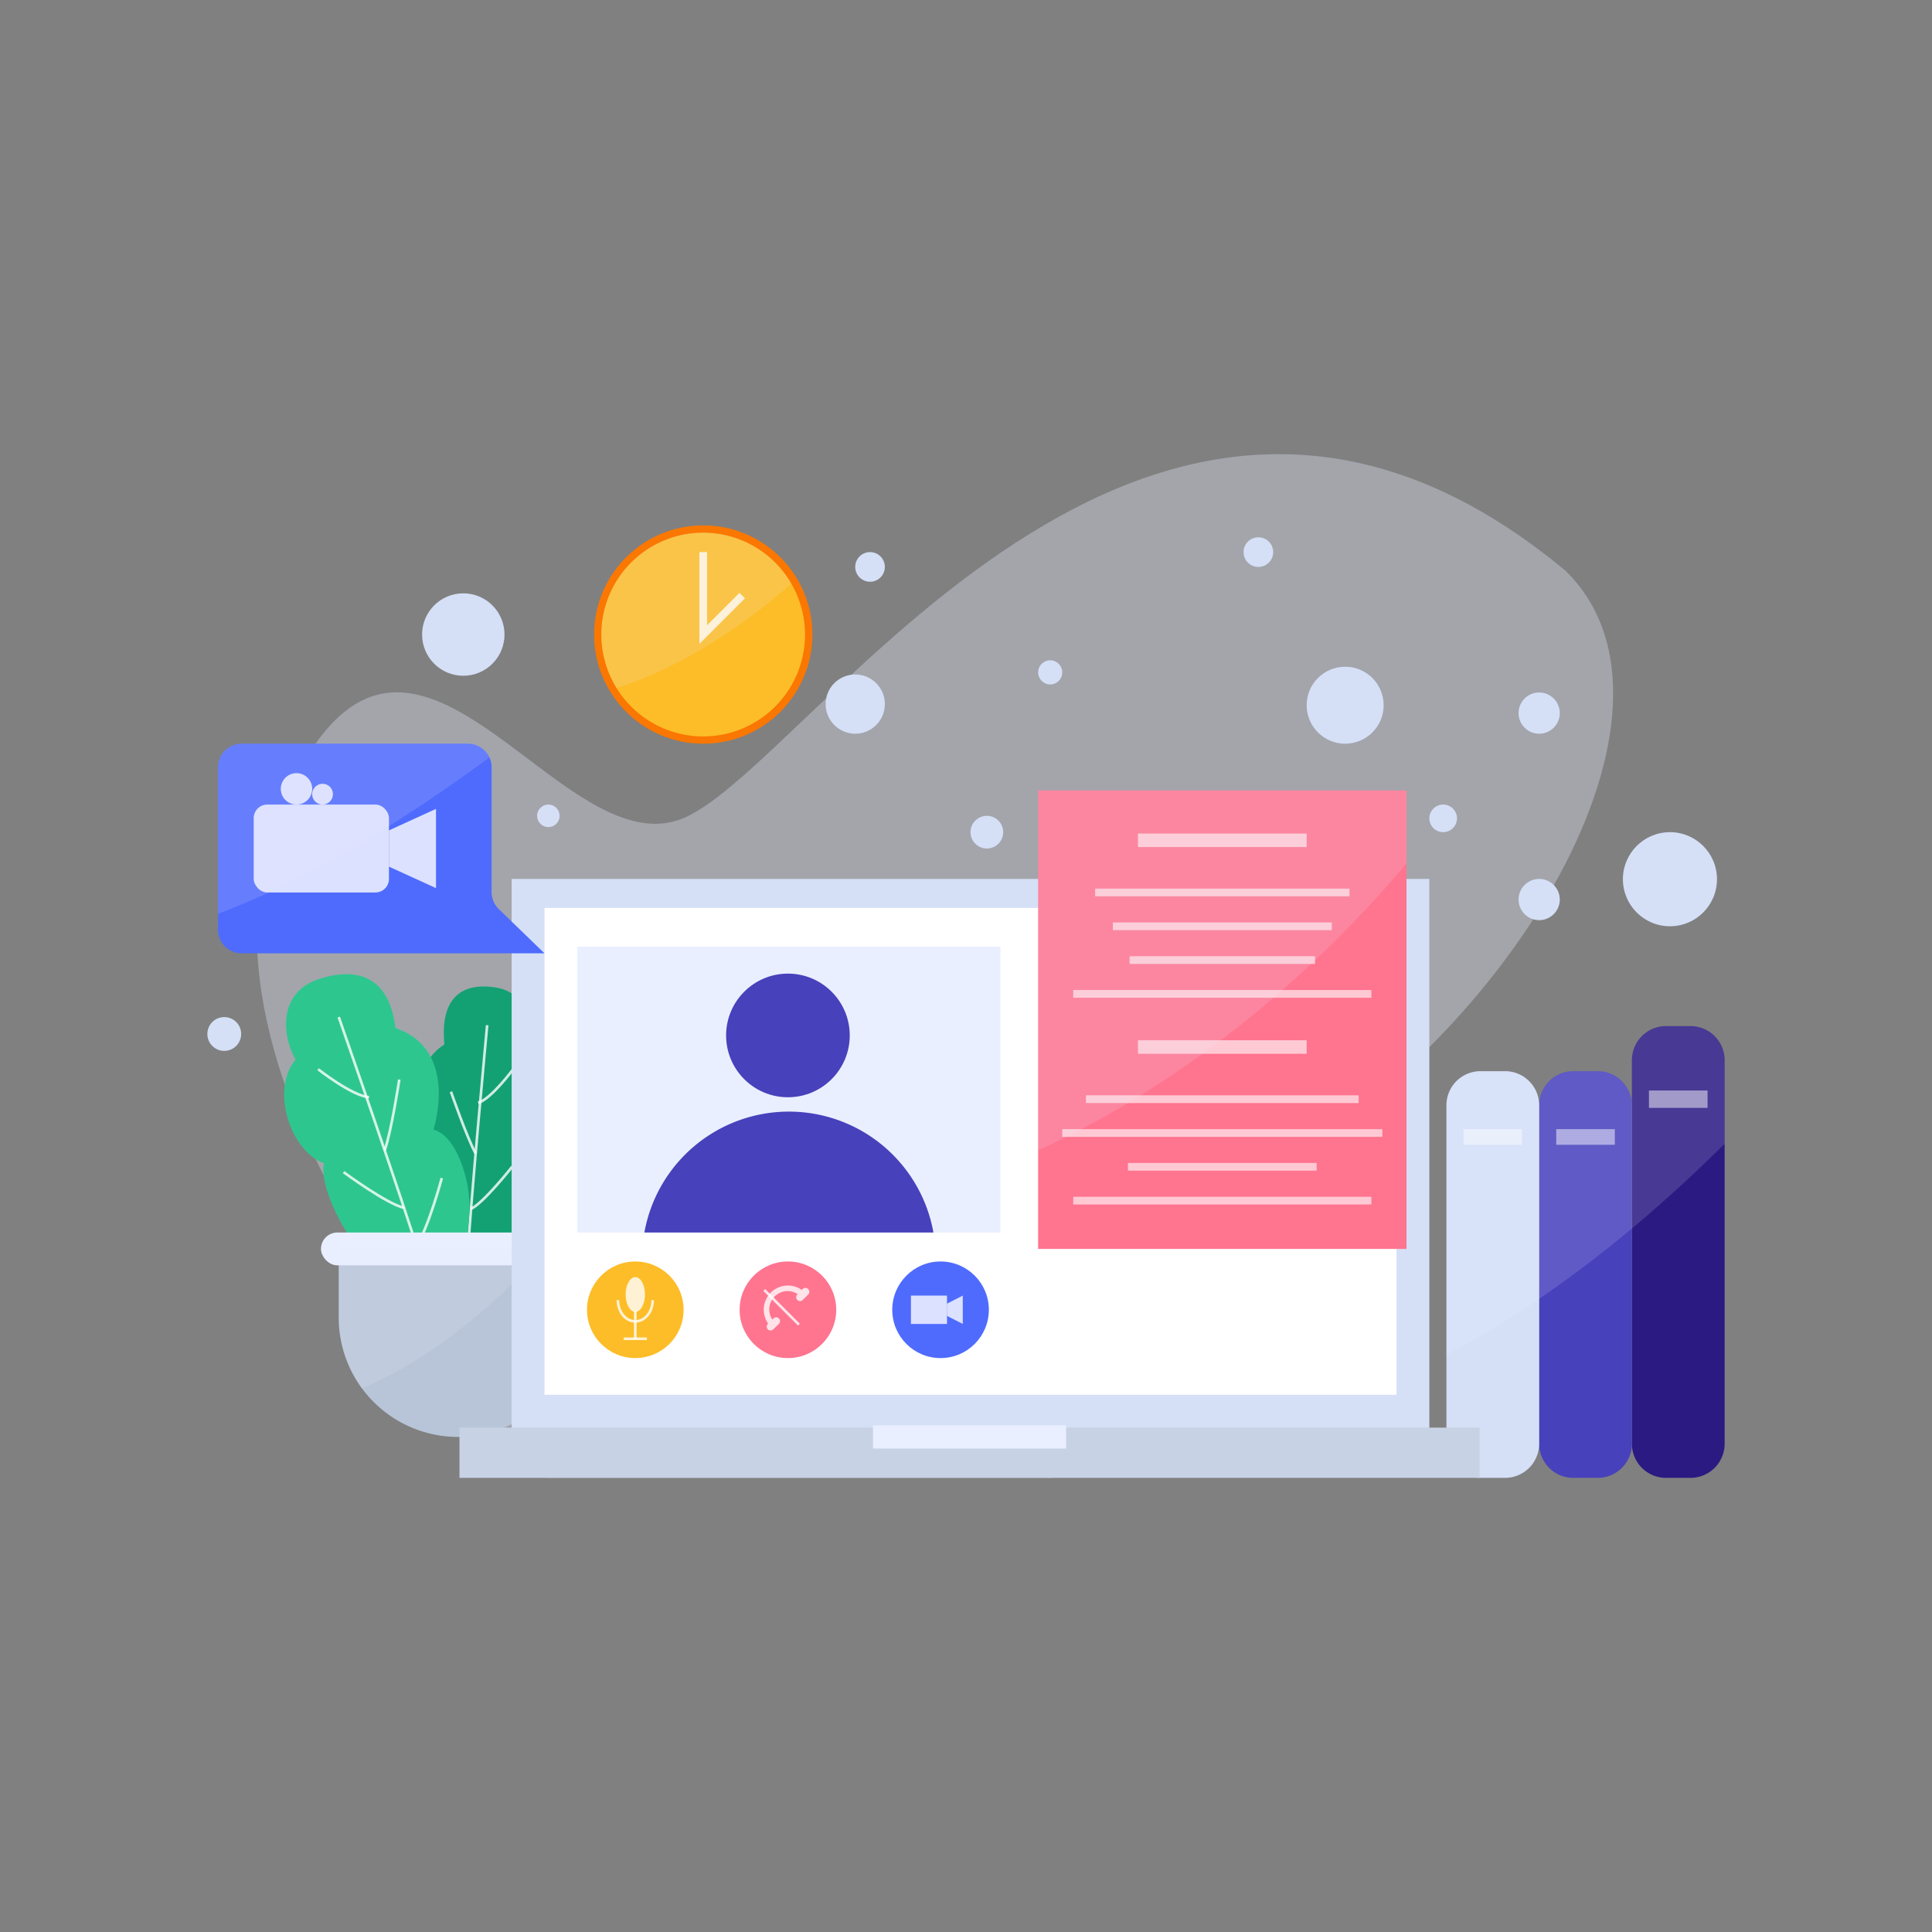 <svg xmlns="http://www.w3.org/2000/svg" id="Layer_2" data-name="Layer 2" viewBox="0 0 1000 1000"><rect x="0" y="0" width="1000" height="1000" fill="#808080" stroke="none"/><defs><style>.cls-1,.cls-6,.cls-7{fill:#e9efff;}.cls-1{opacity:0.34;}.cls-2{fill:#13a173;}.cls-19,.cls-20,.cls-22,.cls-3{fill:none;stroke:#fff;stroke-miterlimit:10;}.cls-3{stroke-width:1.36px;}.cls-17,.cls-18,.cls-22,.cls-3{opacity:0.8;}.cls-4{fill:#2ec68f;}.cls-5{fill:#b8c5d8;}.cls-7{opacity:0.15;}.cls-8{fill:#2b1a82;}.cls-12,.cls-17,.cls-9{fill:#fff;}.cls-9{opacity:0.5;}.cls-10{fill:#4741bb;}.cls-11{fill:#d5e0f7;}.cls-13{fill:#c7d2e5;}.cls-14{fill:#fdbd28;}.cls-15{fill:#ff748f;}.cls-16{fill:#4f6bfd;}.cls-19{stroke-width:7px;}.cls-19,.cls-20{opacity:0.61;}.cls-20,.cls-22{stroke-width:4px;}.cls-21{fill:#fa7701;}</style></defs><path class="cls-1" d="M282.87,764.94S81.73,569.8,145.33,418.68s142,32.76,208.5,4.76,239-309,456.5-128c73.5,72-29,242.5-156,311.25s-109,158.25-109,158.25Z"></path><path class="cls-2" d="M240.13,668.86c-9.77-1.09-24.71-28.1-24.52-51.31s8.66-26,8.66-26-18.49-35.29,5.76-51c-2.34-23.48,8.48-32.31,26.65-29.42S277.22,535,273.92,547c13.51,12.36,10.71,42.87-1.62,51.07C279,614.64,261.78,671.28,240.13,668.86Z"></path><path class="cls-3" d="M252.16,530.64s-8.62,91.9-10.54,125.39"></path><path class="cls-3" d="M265.62,553.41s-11.16,15.21-18.12,17.42"></path><path class="cls-3" d="M233.41,565.06s8.26,23.77,12.78,32"></path><path class="cls-3" d="M265.12,603.86s-14.66,18.65-21.31,21.84"></path><path class="cls-3" d="M225.5,614.9s10.07,21.83,16.86,29.76"></path><path class="cls-4" d="M224.33,670c11.6-3.27,23-35.08,17-59.58s-17-25.67-17-25.67S238,543.44,204.67,532.1c-3-25.33-18.34-32.33-39.67-25.33s-19,29.67-12,41.67c-13.33,16-2.33,47.66,14.67,53.66C163.67,621.1,198.67,677.27,224.33,670Z"></path><path class="cls-3" d="M175.33,526.44s33.34,95.33,44,130.33"></path><path class="cls-3" d="M164.67,553.44S182,567.1,191,567.94"></path><path class="cls-3" d="M206.67,558.77s-4.11,26.94-7.56,36.63"></path><path class="cls-3" d="M177.83,606.69s22.44,16.55,31.31,18.48"></path><path class="cls-3" d="M228.67,609.77s-6.79,25.28-13.06,35.14"></path><path class="cls-5" d="M298.83,646.44V682a61.75,61.75,0,0,1-123.5,0V646.44Z"></path><rect class="cls-6" x="166.13" y="637.94" width="135.6" height="17" rx="8.5"></rect><path class="cls-7" d="M282.35,646.44c-21.2,23.71-54.55,54.95-95,72.22a61.39,61.39,0,0,1-12-36.64V646.44Z"></path><path class="cls-8" d="M892.67,548.77v198.5A17.67,17.67,0,0,1,875,764.94H862.33a17.66,17.66,0,0,1-17.66-17.67V548.77a17.66,17.66,0,0,1,17.66-17.66H875A17.67,17.67,0,0,1,892.67,548.77Z"></path><rect class="cls-9" x="853.5" y="564.44" width="30.33" height="9"></rect><path class="cls-10" d="M844.67,572.11V747.27A17.67,17.67,0,0,1,827,764.94H814.33a17.66,17.66,0,0,1-17.66-17.67V572.11a17.66,17.66,0,0,1,17.66-17.67H827A17.67,17.67,0,0,1,844.67,572.11Z"></path><rect class="cls-9" x="805.5" y="584.44" width="30.33" height="8.1"></rect><path class="cls-11" d="M796.67,572.11V747.27A17.67,17.67,0,0,1,779,764.94H766.33a17.66,17.66,0,0,1-17.66-17.67V572.11a17.66,17.66,0,0,1,17.66-17.67H779A17.67,17.67,0,0,1,796.67,572.11Z"></path><rect class="cls-9" x="757.5" y="584.44" width="30.33" height="8.1"></rect><rect class="cls-11" x="264.83" y="454.94" width="475" height="297"></rect><rect class="cls-12" x="281.83" y="469.94" width="441" height="252"></rect><rect class="cls-13" x="237.83" y="738.94" width="528" height="26"></rect><rect class="cls-6" x="451.83" y="737.77" width="100" height="12"></rect><rect class="cls-6" x="298.83" y="489.94" width="219" height="148"></rect><circle class="cls-10" cx="407.83" cy="535.94" r="32"></circle><path class="cls-10" d="M483.14,637.94H333.53a76,76,0,0,1,149.61,0Z"></path><circle class="cls-14" cx="328.83" cy="677.94" r="25"></circle><circle class="cls-15" cx="407.83" cy="677.94" r="25"></circle><circle class="cls-16" cx="486.83" cy="677.94" r="25"></circle><ellipse class="cls-17" cx="328.83" cy="670.02" rx="5" ry="9"></ellipse><path class="cls-3" d="M337.83,672.94c0,6.07-4,11-9,11s-9-4.93-9-11"></path><line class="cls-3" x1="328.83" y1="678.44" x2="328.83" y2="692.94"></line><line class="cls-3" x1="322.83" y1="692.94" x2="334.83" y2="692.94"></line><g class="cls-18"><path class="cls-12" d="M418.93,668.61a2,2,0,0,1-.59,1.42l-2.83,2.82a2,2,0,0,1-2.83,0,2,2,0,0,1,0-2.82l.21-.2A9.49,9.49,0,0,0,399.76,683l.57-.58a2,2,0,0,1,2.84,0,2,2,0,0,1,.58,1.42,2,2,0,0,1-.58,1.41L400.33,688a2,2,0,1,1-2.82-2.83l.09-.09A12.49,12.49,0,0,1,415,667.67l.47-.47a2,2,0,0,1,3.42,1.41Z"></path></g><line class="cls-3" x1="395.58" y1="667.69" x2="413.53" y2="685.63"></line><rect class="cls-17" x="471.5" y="670.6" width="18.67" height="14.67"></rect><polygon class="cls-17" points="498.33 685.27 490.17 681.1 490.17 674.77 498.33 670.6 498.33 685.27"></polygon><rect class="cls-15" x="537.33" y="409.11" width="190.67" height="237.33"></rect><line class="cls-19" x1="589" y1="434.94" x2="676.33" y2="434.94"></line><line class="cls-20" x1="698.5" y1="461.94" x2="566.83" y2="461.94"></line><line class="cls-20" x1="689.33" y1="479.44" x2="576" y2="479.44"></line><line class="cls-20" x1="680.67" y1="496.94" x2="584.67" y2="496.94"></line><line class="cls-20" x1="555.5" y1="514.44" x2="709.83" y2="514.44"></line><line class="cls-19" x1="589" y1="541.94" x2="676.33" y2="541.94"></line><line class="cls-20" x1="703.25" y1="568.94" x2="562.08" y2="568.94"></line><line class="cls-20" x1="715.5" y1="586.44" x2="549.83" y2="586.44"></line><line class="cls-20" x1="681.5" y1="603.94" x2="583.83" y2="603.94"></line><line class="cls-20" x1="555.5" y1="621.44" x2="709.83" y2="621.44"></line><path class="cls-16" d="M281.83,493.44H125.08a12.24,12.24,0,0,1-12.25-12.25v-84a12.24,12.24,0,0,1,12.25-12.25H242.21a12.22,12.22,0,0,1,11.12,7.12,12.07,12.07,0,0,1,1.13,5.13v64.56a12.22,12.22,0,0,0,3.73,8.8Z"></path><rect class="cls-17" x="131.33" y="416.44" width="70" height="45.5" rx="7"></rect><polygon class="cls-17" points="225.67 459.69 201.34 448.57 201.34 429.8 225.67 418.68 225.67 459.69"></polygon><circle class="cls-17" cx="153.46" cy="408.31" r="8.13"></circle><circle class="cls-17" cx="166.96" cy="411.06" r="5.38"></circle><circle class="cls-11" cx="239.8" cy="328.44" r="21.33"></circle><circle class="cls-11" cx="283.83" cy="422.27" r="5.83"></circle><circle class="cls-11" cx="442.67" cy="364.44" r="15.33"></circle><circle class="cls-11" cx="450.33" cy="293.44" r="7.67"></circle><circle class="cls-11" cx="543.58" cy="348.02" r="6.25"></circle><circle class="cls-11" cx="510.79" cy="430.73" r="8.46"></circle><circle class="cls-11" cx="696.25" cy="365.02" r="19.92"></circle><circle class="cls-11" cx="651.33" cy="285.77" r="7.67"></circle><circle class="cls-11" cx="796.67" cy="369.1" r="10.67"></circle><circle class="cls-11" cx="746.98" cy="423.58" r="7.15"></circle><circle class="cls-11" cx="796.67" cy="465.6" r="10.67"></circle><circle class="cls-11" cx="864.36" cy="455.08" r="24.35"></circle><circle class="cls-11" cx="116.08" cy="535.19" r="8.75"></circle><circle class="cls-21" cx="364" cy="328.44" r="56.5"></circle><path class="cls-14" d="M416.67,328.44a52.7,52.7,0,1,1-7.07-26.34A52.67,52.67,0,0,1,416.67,328.44Z"></path><polyline class="cls-22" points="364 285.77 364 328.44 384.17 308.27"></polyline><path class="cls-7" d="M728,409.11V447c-34.9,41.44-100,106.88-190.67,148.46V409.11Z"></path><path class="cls-7" d="M253.33,392.06c-31.34,23.1-87.71,61.45-140.5,80.88V397.19a12.24,12.24,0,0,1,12.25-12.25H242.21A12.22,12.22,0,0,1,253.33,392.06Z"></path><path class="cls-7" d="M892.67,548.77V592c-14.24,14.16-30.34,29.11-48,43.87-14.95,12.47-31,24.81-48,36.41a494.94,494.94,0,0,1-48,29.08V572.11a17.66,17.66,0,0,1,17.66-17.67H779a17.67,17.67,0,0,1,17.67,17.67,17.66,17.66,0,0,1,17.66-17.67H827a17.67,17.67,0,0,1,17.67,17.67V548.77a17.66,17.66,0,0,1,17.66-17.66H875A17.67,17.67,0,0,1,892.67,548.77Z"></path><path class="cls-7" d="M409.6,302.1c-21.62,18.94-53.37,42-90.38,54.07A52.67,52.67,0,1,1,409.6,302.1Z"></path></svg>